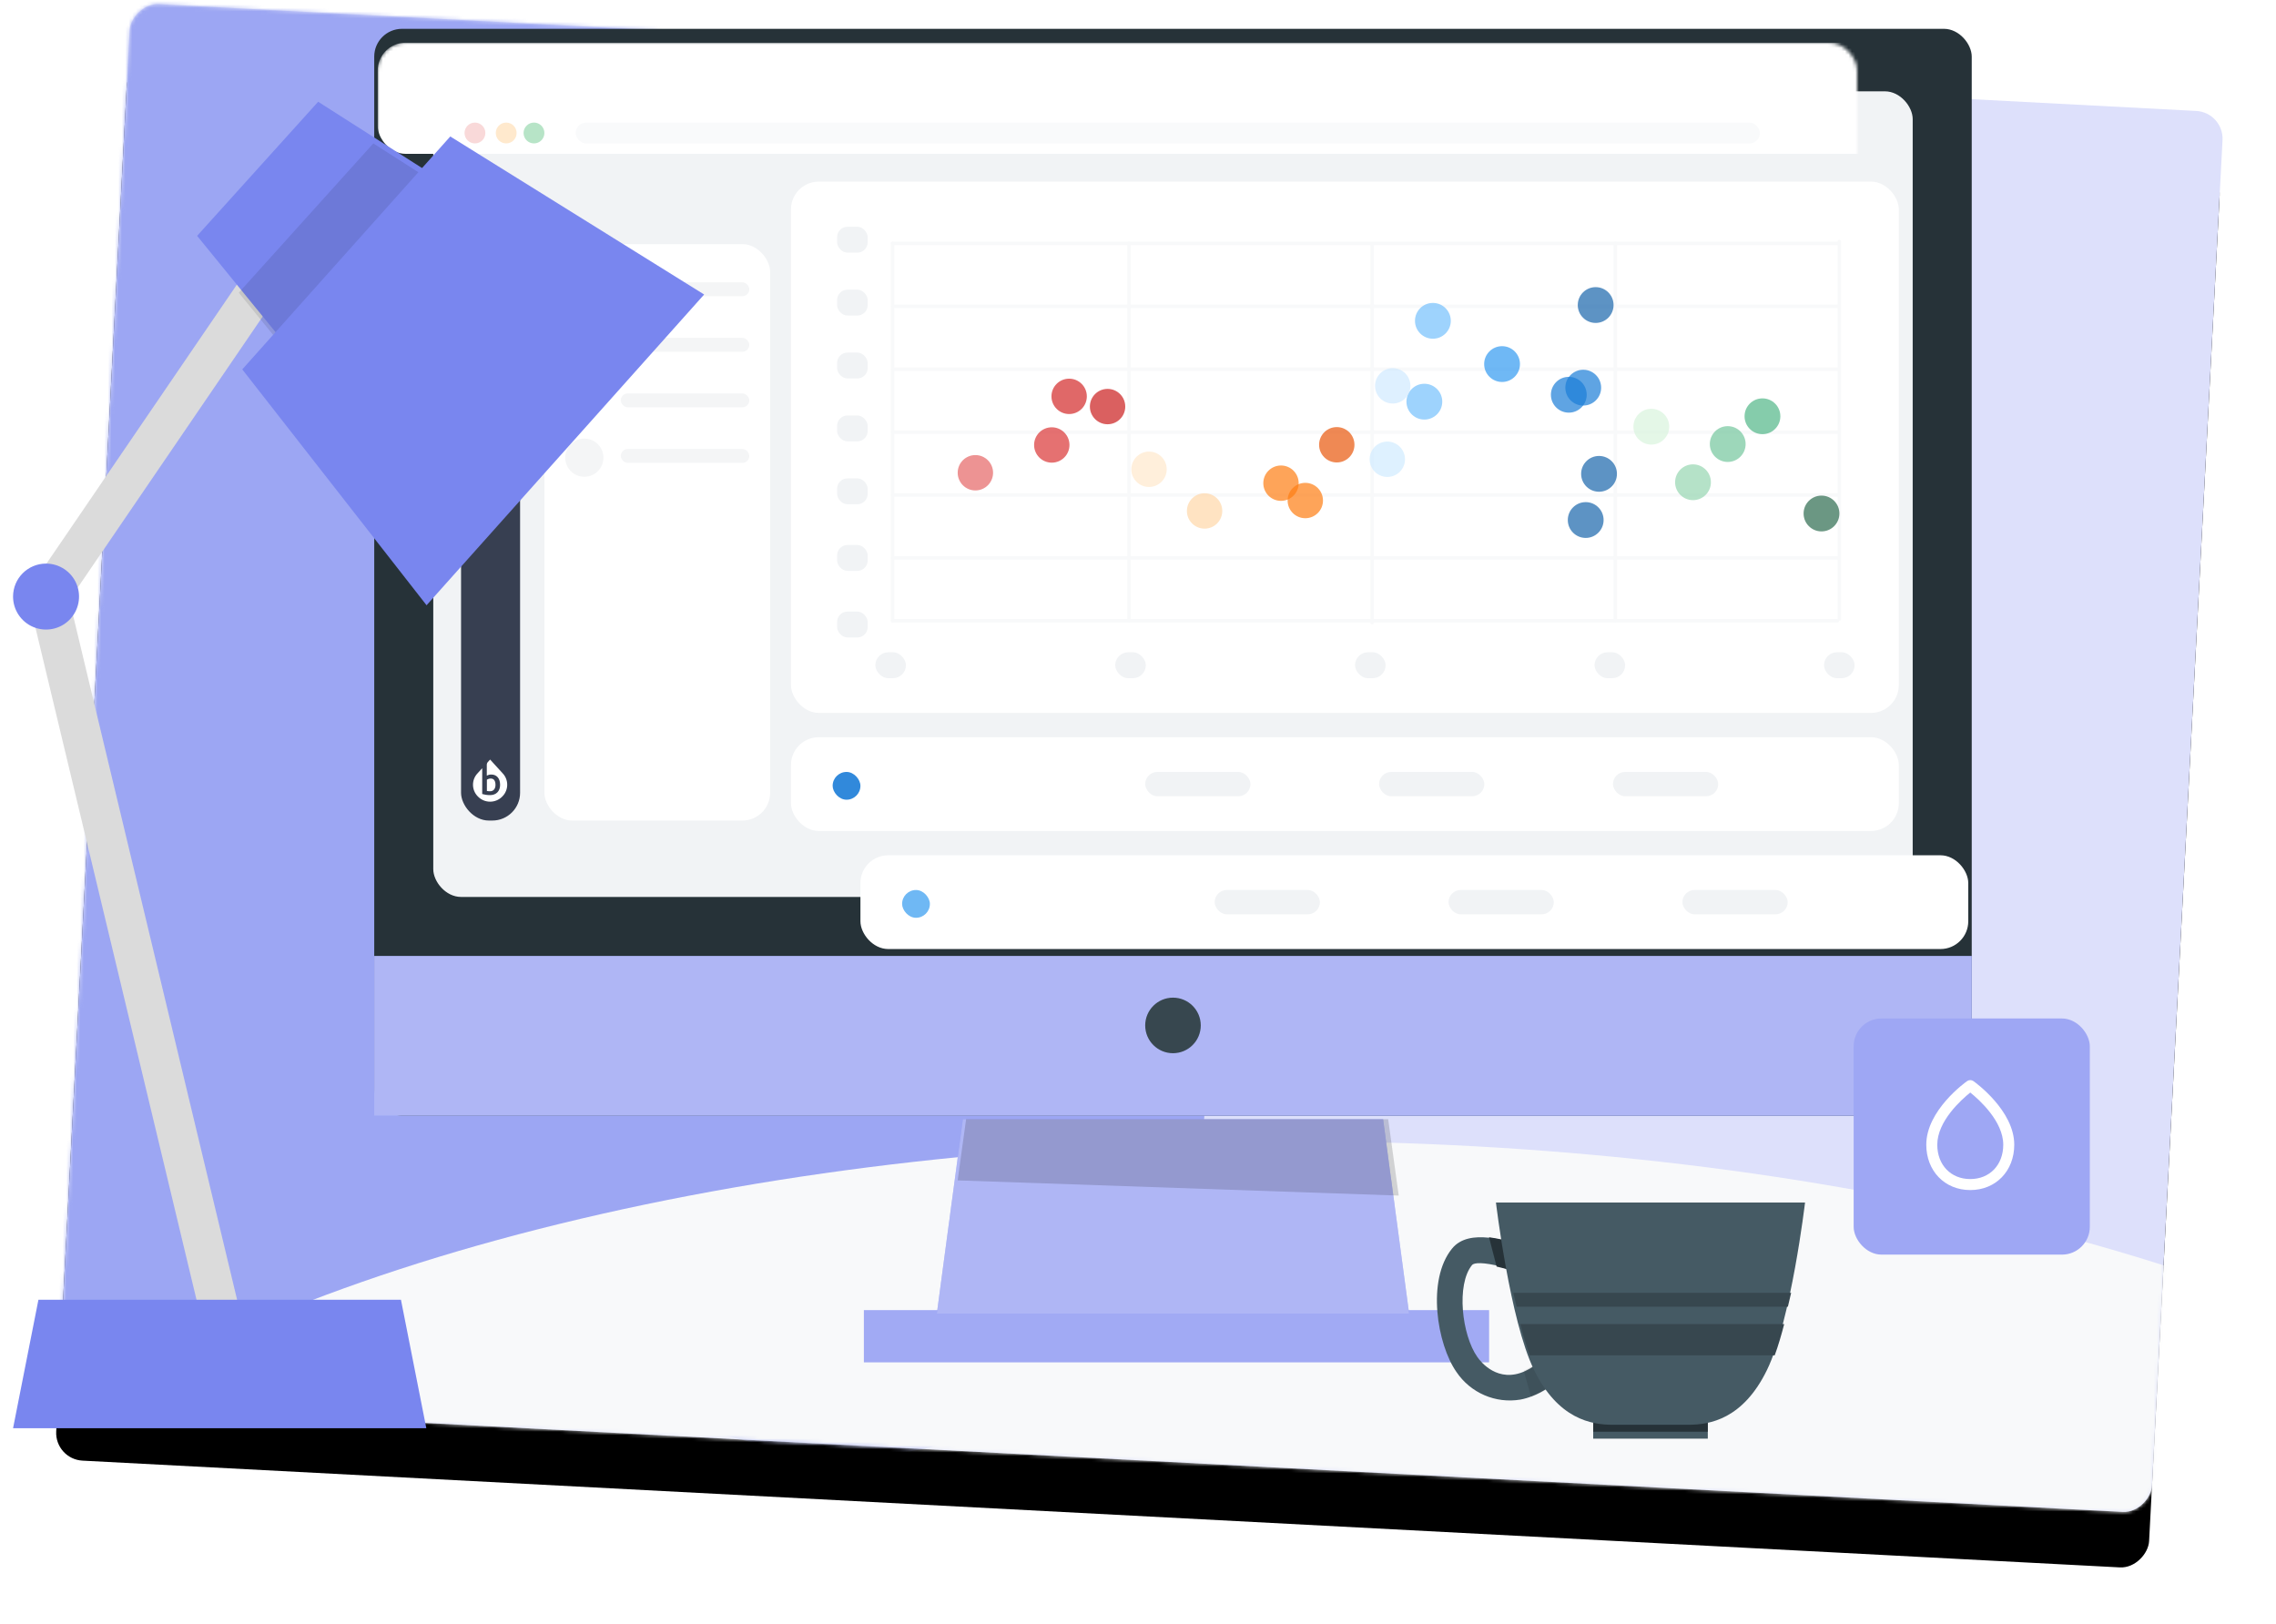 <?xml version="1.0" encoding="UTF-8"?>
<svg xmlns="http://www.w3.org/2000/svg" xmlns:xlink="http://www.w3.org/1999/xlink" width="655.373px" height="467.557px" viewBox="0 0 655.373 467.557" version="1.1">
  <title>Group 3</title>
  <defs>
    <rect id="path-1" x="10.158" y="15.515" width="603.475" height="404" rx="8"></rect>
    <filter x="-5.1%" y="-3.8%" width="110.1%" height="115.3%" id="filter-3">
      <feMorphology radius="0.5" operator="erode" in="SourceAlpha" result="shadowSpreadOuter1"></feMorphology>
      <feOffset dx="0" dy="16" in="shadowSpreadOuter1" result="shadowOffsetOuter1"></feOffset>
      <feGaussianBlur stdDeviation="8" in="shadowOffsetOuter1" result="shadowBlurOuter1"></feGaussianBlur>
      <feColorMatrix values="0 0 0 0 0.039   0 0 0 0 0.086   0 0 0 0 0.275  0 0 0 0.1 0" type="matrix" in="shadowBlurOuter1"></feColorMatrix>
    </filter>
    <rect id="path-4" x="0" y="0" width="426" height="232" rx="8"></rect>
  </defs>
  <g id="✅📱Plateforme" stroke="none" stroke-width="1" fill="none" fill-rule="evenodd">
    <g id="Plateforme-&gt;-ANALYSER-&gt;-Illustrations" transform="translate(-474.24, -9239.7)">
      <g id="Group-3" transform="translate(478, 9240.485)">
        <g id="Path-Copy-+-Oval-Copy-Mask-Copy" transform="translate(12.842, -0)">
          <mask id="mask-2" fill="white">
            <use xlink:href="#path-1" transform="translate(311.896, 217.515) scale(-1, 1) rotate(-3) translate(-311.896, -217.515)"></use>
          </mask>
          <g id="Mask" transform="translate(311.896, 217.515) scale(-1, 1) rotate(-3) translate(-311.896, -217.515)">
            <use fill="black" fill-opacity="1" filter="url(#filter-3)" xlink:href="#path-1"></use>
            <use fill="#DDE0FB" fill-rule="evenodd" xlink:href="#path-1"></use>
          </g>
          <path d="M-169.494,-133.941 C-222.032,-109.99 -241.794,-62.469 -232.215,-15.991 C-225.647,16.265 -202.19,46.414 -208.375,78.75 C-212.171,98.629 -216.409,117.987 -232.355,131.006 C-248.302,144.024 -266.196,154.957 -280.375,169.781 C-307.158,198.077 -317.744,238.009 -308.492,275.835 C-299.013,312.765 -279.732,341.169 -242.658,353.646 C-215.706,362.713 -186.424,362.111 -158.307,366.705 C-130.19,371.299 -100.547,383.234 -87.773,407.948 C-67.69,446.823 -9.447,457.495 32.427,442.049 C54.037,434.025 72.454,419.722 92.879,409.211 C113.304,398.7 138.147,392.121 159.415,400.947 C192.815,414.788 231.174,426.101 264.292,411.679 C297.41,397.256 322.374,366.364 328.801,331.721 C343.221,254.171 256.399,168.657 275.117,91.99 C284.757,52.493 331.452,30.688 339.385,-9.191 C349.065,-58.196 316.429,-108.826 271.1,-132.316 C225.772,-155.806 170.682,-156.107 120.473,-145.254 C72.735,-135.084 25.177,-115.366 -22.843,-123.49 C-22.843,-123.49 -103.88,-163.85 -169.494,-133.941 Z" id="Path-Copy" fill-opacity="0.641" fill="#7986EF" fill-rule="nonzero" mask="url(#mask-2)"></path>
          <ellipse id="Oval-Copy" fill="#F8F9FA" mask="url(#mask-2)" cx="354.158" cy="505.347" rx="419" ry="177.5"></ellipse>
        </g>
        <g id="Monitor-cuate-(1)-Copy" transform="translate(104, 7.515)">
          <g id="freepik--Monitor--inject-136" fill-rule="nonzero">
            <rect id="Rectangle" fill="#263238" x="0" y="0" width="460" height="313" rx="8"></rect>
            <rect id="Rectangle" fill="#7986EF" x="0" y="267" width="460" height="46"></rect>
            <rect id="Rectangle" fill="#FFFFFF" opacity="0.4" x="0" y="267" width="460" height="46"></rect>
            <rect id="Rectangle" fill="#7986EF" x="141" y="369" width="180" height="15"></rect>
            <rect id="Rectangle" fill="#FFFFFF" opacity="0.3" x="141" y="369" width="180" height="15"></rect>
            <polygon id="Path" fill="#7986EF" points="298 370 162 370 165.45 344.184 165.626 342.957 165.939 340.542 166.103 339.316 166.429 336.901 166.479 336.525 166.592 335.687 166.918 333.259 167.081 332.045 169.503 314 290.497 314 292.768 331.019 292.894 331.832 293.27 334.661 293.37 335.474 293.521 336.525 293.759 338.302 293.86 339.116 294.236 341.944 294.349 342.757"></polygon>
            <g id="Group" opacity="0.4" transform="translate(162, 314)" fill="#FFFFFF">
              <polygon id="Path" points="136 56 0 56 3.45 30.184 3.626 28.957 3.939 26.542 4.103 25.316 4.429 22.901 4.479 22.525 4.592 21.687 4.918 19.259 5.081 18.045 7.503 0 128.497 0 130.768 17.019 130.894 17.832 131.27 20.661 131.37 21.474 131.521 22.525 131.759 24.302 131.86 25.116 132.236 27.944 132.349 28.757"></polygon>
            </g>
            <path d="M238,287 C238,291.418 234.418,295 230,295 C225.582,295 222,291.418 222,287 C222,282.582 225.582,279 230,279 C234.418,279 238,282.582 238,287 L238,287 Z" id="Path" fill="#37474F"></path>
            <g id="Group" opacity="0.16" transform="translate(168, 314)" fill="#000000">
              <polygon id="Path" points="127 22 0 17.624 2.432 0 123.963 0"></polygon>
            </g>
            <rect id="Rectangle" fill="#FFFFFF" x="21" y="21" width="417" height="224"></rect>
            <g id="Group" opacity="0.1" transform="translate(21, 21)" fill="#FFFFFF">
              <polygon id="Path" points="301.618 0 77.295 224 30.337 224 254.672 0"></polygon>
              <polygon id="Path" points="417 116.372 417 163.263 356.176 224 309.217 224"></polygon>
              <polygon id="Path" points="94.231 0 0 94.096 0 47.217 47.285 0"></polygon>
              <polygon id="Path" points="417 53.927 417 73.502 266.273 224 246.682 224"></polygon>
              <polygon id="Path" points="178.019 0 0 177.763 0 158.2 158.428 0"></polygon>
              <polygon id="Path" points="345.971 0 121.649 224 116.439 224 340.749 0"></polygon>
              <polygon id="Path" points="31.758 0 0 31.7 0 26.499 26.537 0"></polygon>
            </g>
          </g>
          <g id="freepik--Mug--inject-136" transform="translate(306, 338)" fill-rule="nonzero">
            <rect id="Rectangle" fill="#455A64" x="45" y="63" width="33" height="5"></rect>
            <rect id="Rectangle" fill="#263238" x="45" y="63" width="33" height="3"></rect>
            <path d="M5.619,48.794 C9.692,54.839 16.886,57.944 24.043,56.746 C25.179,56.531 26.292,56.207 27.367,55.779 C28.997,55.153 30.552,54.342 32,53.362 L27.835,47.151 C27.063,47.698 26.239,48.167 25.375,48.552 C17.573,52.117 12.628,45.918 11.656,44.504 C7.155,38.147 5.547,23.621 10.096,18.026 C10.408,17.615 11.716,16.962 16.997,18.086 C17.969,18.316 19.086,18.558 20.334,18.908 C21.302,19.238 22.305,19.457 23.322,19.561 L23.466,15.826 L23.826,12.092 C23.478,12.032 22.95,11.887 22.254,11.681 C19.814,10.966 17.322,10.445 14.801,10.122 C10.912,9.723 6.843,10.183 4.347,13.276 C-3.011,22.316 0.038,40.818 5.619,48.794 Z" id="Path" fill="#455A64"></path>
            <path d="M27.6,47 C26.783,47.569 25.913,48.058 25,48.458 L27.105,56 C28.828,55.349 30.47,54.505 32,53.486 L27.6,47 Z" id="Path" fill="#000000" opacity="0.1"></path>
            <path d="M15,10 L17.19,18.438 C18.16,18.681 19.273,18.937 20.517,19.309 C21.483,19.659 22.483,19.891 23.497,20 L23.641,16.044 L24,12.087 C23.653,12.023 23.126,11.869 22.432,11.652 C19.999,10.894 17.514,10.342 15,10 Z" id="Path" fill="#263238"></path>
            <path d="M106,0 C106,0 101.996,33.893 95.065,48.173 C88.134,62.454 78.448,64 72.435,64 L50.565,64 C44.552,64 34.878,62.405 27.947,48.173 C21.017,33.942 17,0 17,0 L106,0 Z" id="Path" fill="#455A64"></path>
            <path d="M102,26 C101.683,27.345 101.378,28.667 101.062,30 L22.951,30 L22,26 L102,26 Z" id="Path" fill="#37474F"></path>
            <path d="M100,35 C99.171,38.207 98.269,41.28 97.269,44 L26.731,44 C25.743,41.28 24.841,38.207 24,35 L100,35 Z" id="Path" fill="#37474F"></path>
          </g>
          <rect id="Rectangle" fill="#9EA7F4" x="426" y="285" width="68" height="68" rx="8"></rect>
          <g id="🧊-Icons/Analyse-Copy-55" transform="translate(446.911, 302.745)" fill="#FFFFFF" fill-rule="nonzero">
            <g id="bx-droplet">
              <path d="M12.667,31.666 C20.007,31.666 25.333,26.175 25.333,18.61 C25.333,8.742 14.063,0.632 13.583,0.292 C13.035,-0.097 12.302,-0.097 11.753,0.29 C11.273,0.628 0,8.712 0,18.603 C0,26.172 5.326,31.666 12.667,31.666 Z M12.665,3.577 C15.206,5.62 22.167,11.833 22.167,18.61 C22.167,24.433 18.259,28.499 12.667,28.499 C7.074,28.499 3.167,24.43 3.167,18.603 C3.167,11.811 10.124,5.615 12.665,3.577 Z" id="Shape"></path>
            </g>
          </g>
        </g>
        <g id="Group-12-Copy-3" transform="translate(121, 25.515)">
          <g id="Rectangle-Copy-8">
            <mask id="mask-5" fill="white">
              <use xlink:href="#path-4"></use>
            </mask>
            <use id="Mask" fill="#F1F3F5" fill-rule="nonzero" xlink:href="#path-4"></use>
            <rect id="Rectangle" fill="#FFFFFF" mask="url(#mask-5)" x="-16" y="-14" width="456" height="32" rx="8"></rect>
          </g>
          <rect id="Rectangle-Copy-9" fill="#373F51" x="8" y="27" width="17" height="183" rx="8"></rect>
          <rect id="Rectangle-Copy-17" fill="#FFFFFF" x="32" y="44" width="65" height="166" rx="8"></rect>
          <g id="📢-Brand/Logotype/White-Copy" transform="translate(11.44, 192.433)" fill="#FFFFFF">
            <g id="Group-3" transform="translate(-0, -0)">
              <path d="M4.467,5.571 C4.273,5.64 4.118,5.714 4.001,5.793 L4.001,9.045 C4.096,9.066 4.219,9.086 4.368,9.104 C4.518,9.123 4.698,9.131 4.91,9.131 C5.399,9.131 5.782,8.967 6.059,8.638 C6.336,8.31 6.475,7.856 6.475,7.278 C6.475,6.722 6.364,6.281 6.141,5.956 C5.919,5.631 5.567,5.468 5.085,5.468 C4.866,5.468 4.66,5.503 4.467,5.571" id="Fill-4-Copy-10"></path>
              <path d="M4.289,0.699 C4.087,0.921 3.975,1.208 3.975,1.507 L3.975,4.627 C4.128,4.547 4.311,4.475 4.522,4.41 C4.734,4.345 4.978,4.312 5.255,4.312 C5.664,4.312 6.025,4.383 6.339,4.523 C6.653,4.664 6.919,4.865 7.138,5.125 C7.357,5.385 7.523,5.698 7.636,6.063 C7.749,6.428 7.806,6.834 7.806,7.282 C7.806,7.737 7.738,8.147 7.603,8.512 C7.468,8.877 7.275,9.188 7.023,9.444 C6.771,9.701 6.467,9.898 6.109,10.035 C5.752,10.172 5.347,10.241 4.894,10.241 C4.456,10.241 4.039,10.208 3.641,10.143 C3.244,10.078 2.914,10.006 2.651,9.926 L2.651,2.495 L1.362,3.908 C-0.454,5.772 -0.454,8.725 1.362,10.589 L1.43,10.659 C3.34,12.62 6.513,12.62 8.423,10.659 L8.491,10.589 C10.307,8.725 10.307,5.772 8.491,3.908 L4.926,0 L4.289,0.699 Z" id="Fill-5-Copy-10"></path>
            </g>
          </g>
          <circle id="Oval-Copy-4" fill="#8AB4AF" cx="16.5" cy="53.5" r="5.5"></circle>
          <circle id="Oval-Copy-21" fill="#F4F5F6" cx="43.5" cy="56.5" r="5.5"></circle>
          <circle id="Oval-Copy-23" fill-opacity="0.332" fill="#8AB4AF" cx="43.5" cy="72.5" r="5.5"></circle>
          <circle id="Oval-Copy-24" fill="#F4F5F6" cx="43.5" cy="88.5" r="5.5"></circle>
          <circle id="Oval-Copy-25" fill="#F4F5F6" cx="43.5" cy="105.5" r="5.5"></circle>
          <circle id="Oval-Copy-5" fill="#F9D9D9" cx="12" cy="12" r="3"></circle>
          <circle id="Oval-Copy-6" fill="#FFE9CD" cx="21" cy="12" r="3"></circle>
          <circle id="Oval-Copy-7" fill="#B7E4C7" cx="29" cy="12" r="3"></circle>
          <rect id="Rectangle-Copy-10" fill="#F9FAFB" x="41" y="9" width="341" height="6" rx="3"></rect>
          <rect id="Rectangle-Copy-12" fill="#F4F5F6" x="54" y="55" width="37" height="4" rx="2"></rect>
          <rect id="Rectangle-Copy-39" fill="#F4F5F6" x="54" y="71" width="37" height="4" rx="2"></rect>
          <rect id="Rectangle-Copy-45" fill="#F4F5F6" x="54" y="87" width="37" height="4" rx="2"></rect>
          <rect id="Rectangle-Copy-46" fill="#F4F5F6" x="54" y="103" width="37" height="4" rx="2"></rect>
        </g>
        <g id="Group-17-Copy" transform="translate(224, 51.515)">
          <g id="Group-2-Copy">
            <rect id="Rectangle" fill="#FFFFFF" x="0" y="0" width="319" height="153" rx="8"></rect>
            <rect id="Rectangle-Copy-54" fill="#F1F3F5" x="13.279" y="13" width="8.812" height="7.459" rx="3"></rect>
            <rect id="Rectangle-Copy-55" fill="#F1F3F5" x="13.279" y="31.115" width="8.812" height="7.459" rx="3"></rect>
            <rect id="Rectangle-Copy-57" fill="#F1F3F5" x="13.279" y="49.23" width="8.812" height="7.459" rx="3"></rect>
            <rect id="Rectangle-Copy-58" fill="#F1F3F5" x="13.279" y="67.344" width="8.812" height="7.459" rx="3"></rect>
            <rect id="Rectangle-Copy-59" fill="#F1F3F5" x="13.279" y="85.459" width="8.812" height="7.459" rx="3"></rect>
            <rect id="Rectangle-Copy-60" fill="#F1F3F5" x="13.279" y="104.639" width="8.812" height="7.459" rx="3"></rect>
            <rect id="Rectangle-Copy-77" fill="#F1F3F5" x="13.279" y="123.82" width="8.812" height="7.459" rx="3"></rect>
            <rect id="Rectangle-Copy-91" fill="#F1F3F5" x="24.294" y="135.541" width="8.812" height="7.459" rx="3.73"></rect>
            <rect id="Rectangle-Copy-92" fill="#F1F3F5" x="93.369" y="135.541" width="8.812" height="7.459" rx="3.73"></rect>
            <rect id="Rectangle-Copy-151" fill="#F1F3F5" x="231.391" y="135.541" width="8.812" height="7.459" rx="3.73"></rect>
            <rect id="Rectangle-Copy-152" fill="#F1F3F5" x="297.467" y="135.541" width="8.812" height="7.459" rx="3.73"></rect>
            <rect id="Rectangle-Copy-94" fill="#F1F3F5" x="162.418" y="135.541" width="8.812" height="7.459" rx="3.73"></rect>
          </g>
          <rect id="Rectangle" fill="#FFFFFF" x="0" y="160" width="319" height="27" rx="8"></rect>
          <rect id="Rectangle-Copy-153" fill="#3189DB" x="12" y="170" width="8" height="8" rx="4"></rect>
          <rect id="Rectangle-Copy-154" fill="#F1F3F5" x="102" y="170" width="30.306" height="7" rx="3.5"></rect>
          <rect id="Rectangle-Copy-155" fill="#F1F3F5" x="169.347" y="170" width="30.306" height="7" rx="3.5"></rect>
          <rect id="Rectangle-Copy-156" fill="#F1F3F5" x="236.694" y="170" width="30.306" height="7" rx="3.5"></rect>
          <rect id="Rectangle" fill="#FFFFFF" x="20" y="194" width="319" height="27" rx="8"></rect>
          <rect id="Rectangle-Copy-153" fill="#6FB8F4" x="32" y="204" width="8" height="8" rx="4"></rect>
          <rect id="Rectangle-Copy-154" fill="#F1F3F5" x="122" y="204" width="30.306" height="7" rx="3.5"></rect>
          <rect id="Rectangle-Copy-155" fill="#F1F3F5" x="189.347" y="204" width="30.306" height="7" rx="3.5"></rect>
          <rect id="Rectangle-Copy-156" fill="#F1F3F5" x="256.694" y="204" width="30.306" height="7" rx="3.5"></rect>
          <line x1="29.25" y1="35.91" x2="301.322" y2="35.91" id="Line-3" stroke="#F8F9FA" stroke-linecap="round" stroke-linejoin="round"></line>
          <line x1="29.25" y1="54.025" x2="301.322" y2="54.025" id="Line-3-Copy" stroke="#F8F9FA" stroke-linecap="round" stroke-linejoin="round"></line>
          <line x1="29.25" y1="72.139" x2="301.322" y2="72.139" id="Line-3-Copy-2" stroke="#F8F9FA" stroke-linecap="round" stroke-linejoin="round"></line>
          <line x1="29.25" y1="90.254" x2="301.322" y2="90.254" id="Line-3-Copy-4" stroke="#F8F9FA" stroke-linecap="round" stroke-linejoin="round"></line>
          <line x1="29.25" y1="108.369" x2="301.322" y2="108.369" id="Line-3-Copy-5" stroke="#F8F9FA" stroke-linecap="round" stroke-linejoin="round"></line>
          <line x1="29.25" y1="126.484" x2="301.322" y2="126.484" id="Line-3-Copy-6" stroke="#F8F9FA" stroke-linecap="round" stroke-linejoin="round"></line>
          <line x1="29.25" y1="17.795" x2="301.322" y2="17.795" id="Line-3-Copy-7" stroke="#F8F9FA" stroke-linecap="round" stroke-linejoin="round"></line>
          <line x1="29.25" y1="126.484" x2="29.25" y2="17.795" id="Line-8" stroke="#F8F9FA" stroke-linecap="round" stroke-linejoin="round"></line>
          <line x1="97.348" y1="126.484" x2="97.348" y2="17.795" id="Line-8" stroke="#F8F9FA" stroke-linecap="round" stroke-linejoin="round"></line>
          <line x1="167.348" y1="127.016" x2="167.348" y2="18.328" id="Line-8" stroke="#F8F9FA" stroke-linecap="round" stroke-linejoin="round"></line>
          <line x1="237.348" y1="126.484" x2="237.348" y2="17.795" id="Line-8" stroke="#F8F9FA" stroke-linecap="round" stroke-linejoin="round"></line>
          <line x1="301.873" y1="125.951" x2="301.873" y2="17.262" id="Line-8" stroke="#F8F9FA" stroke-linecap="round" stroke-linejoin="round"></line>
          <circle id="Oval-Copy-136" fill="#D8F3DC" opacity="0.702" cx="247.739" cy="70.577" r="5.155"></circle>
          <circle id="Oval-Copy-159" fill="#95D5B1" opacity="0.702" cx="259.739" cy="86.577" r="5.155"></circle>
          <circle id="Oval-Copy-160" fill="#74C69D" opacity="0.702" cx="269.739" cy="75.577" r="5.155"></circle>
          <circle id="Oval-Copy-161" fill="#52B788" opacity="0.702" cx="279.739" cy="67.577" r="5.155"></circle>
          <circle id="Oval-Copy-162" fill="#2C6B4F" opacity="0.702" cx="296.739" cy="95.577" r="5.155"></circle>
          <circle id="Oval-Copy-140" fill="#1C7ED7" opacity="0.703" cx="228.134" cy="59.337" r="5.155"></circle>
          <circle id="Oval-Copy-142" fill="#1C7ED7" opacity="0.703" cx="223.976" cy="61.378" r="5.155"></circle>
          <circle id="Oval-Copy-149" fill="#1965AB" opacity="0.703" cx="232.681" cy="84.158" r="5.155"></circle>
          <circle id="Oval-Copy-150" fill="#1965AB" opacity="0.703" cx="228.843" cy="97.455" r="5.155"></circle>
          <circle id="Oval-Copy-151" fill="#1965AB" opacity="0.703" cx="231.711" cy="35.544" r="5.155"></circle>
          <circle id="Oval-Copy-152" fill="#D0EAFF" opacity="0.703" cx="171.719" cy="79.956" r="5.093"></circle>
          <circle id="Oval-Copy-153" fill="#75C0FC" opacity="0.703" cx="184.839" cy="40.089" r="5.155"></circle>
          <circle id="Oval-Copy-154" fill="#75C0FC" opacity="0.703" cx="182.383" cy="63.37" r="5.155"></circle>
          <circle id="Oval-Copy-155" fill="#329AF0" opacity="0.703" cx="204.759" cy="52.545" r="5.155"></circle>
          <circle id="Oval-Copy-156" fill="#D0EAFF" opacity="0.698" cx="173.28" cy="58.816" r="5.093"></circle>
          <circle id="Oval-Copy-157" fill="#FE7E13" opacity="0.7" cx="148.101" cy="91.842" r="5.093"></circle>
          <circle id="Oval-Copy-166" fill="#D32929" opacity="0.7" cx="80.101" cy="61.842" r="5.093"></circle>
          <circle id="Oval-Copy-163" fill="#FE7E13" opacity="0.7" cx="141.101" cy="86.842" r="5.093"></circle>
          <circle id="Oval-Copy-167" fill="#DA3535" opacity="0.7" cx="75.101" cy="75.842" r="5.093"></circle>
          <circle id="Oval-Copy-164" fill="#FFD7A8" opacity="0.7" cx="119.101" cy="94.842" r="5.093"></circle>
          <circle id="Oval-Copy-168" fill="#E66666" opacity="0.7" cx="53.101" cy="83.842" r="5.093"></circle>
          <circle id="Oval-Copy-165" fill="#FFE8CC" opacity="0.7" cx="103.101" cy="82.842" r="5.093"></circle>
          <circle id="Oval-Copy-158" fill="#E8580C" opacity="0.7" cx="157.164" cy="75.783" r="5.093"></circle>
          <circle id="Oval-Copy-169" fill="#CB1D1D" opacity="0.7" cx="91.164" cy="64.783" r="5.093"></circle>
        </g>
        <g id="freepik--Lamp--inject-136-Copy" transform="translate(99.5, 219.515) scale(-1, 1) translate(-99.5, -219.515)translate(0, 28.515)" fill-rule="nonzero">
          <polygon id="Path" fill="#DBDBDB" points="143.297 357 195 141.24 133.421 51 124 57.282 182.785 143.441 132.235 354.397"></polygon>
          <path d="M199,142.484 C199.006,146.329 196.694,149.799 193.143,151.274 C189.592,152.748 185.502,151.936 182.783,149.217 C180.064,146.498 179.252,142.408 180.726,138.857 C182.201,135.306 185.671,132.994 189.516,133 C194.75,133.009 198.991,137.25 199,142.484 L199,142.484 Z" id="Path" fill="#7986EF"></path>
          <polygon id="Path" fill="#7986EF" points="65 29.444 111.474 81 132.931 54.673 146 38.618 111.149 0 93.658 11.161"></polygon>
          <polygon id="Path" fill="#000000" opacity="0.1" points="67 30.064 112.837 81 134 54.989 95.265 12"></polygon>
          <polygon id="Path" fill="#7986EF" points="0 55.509 79.931 145 133 77.074 73.104 10"></polygon>
          <polygon id="Path" fill="#7986EF" points="80 382 199 382 191.694 345 87.306 345"></polygon>
        </g>
      </g>
    </g>
  </g>
</svg>
